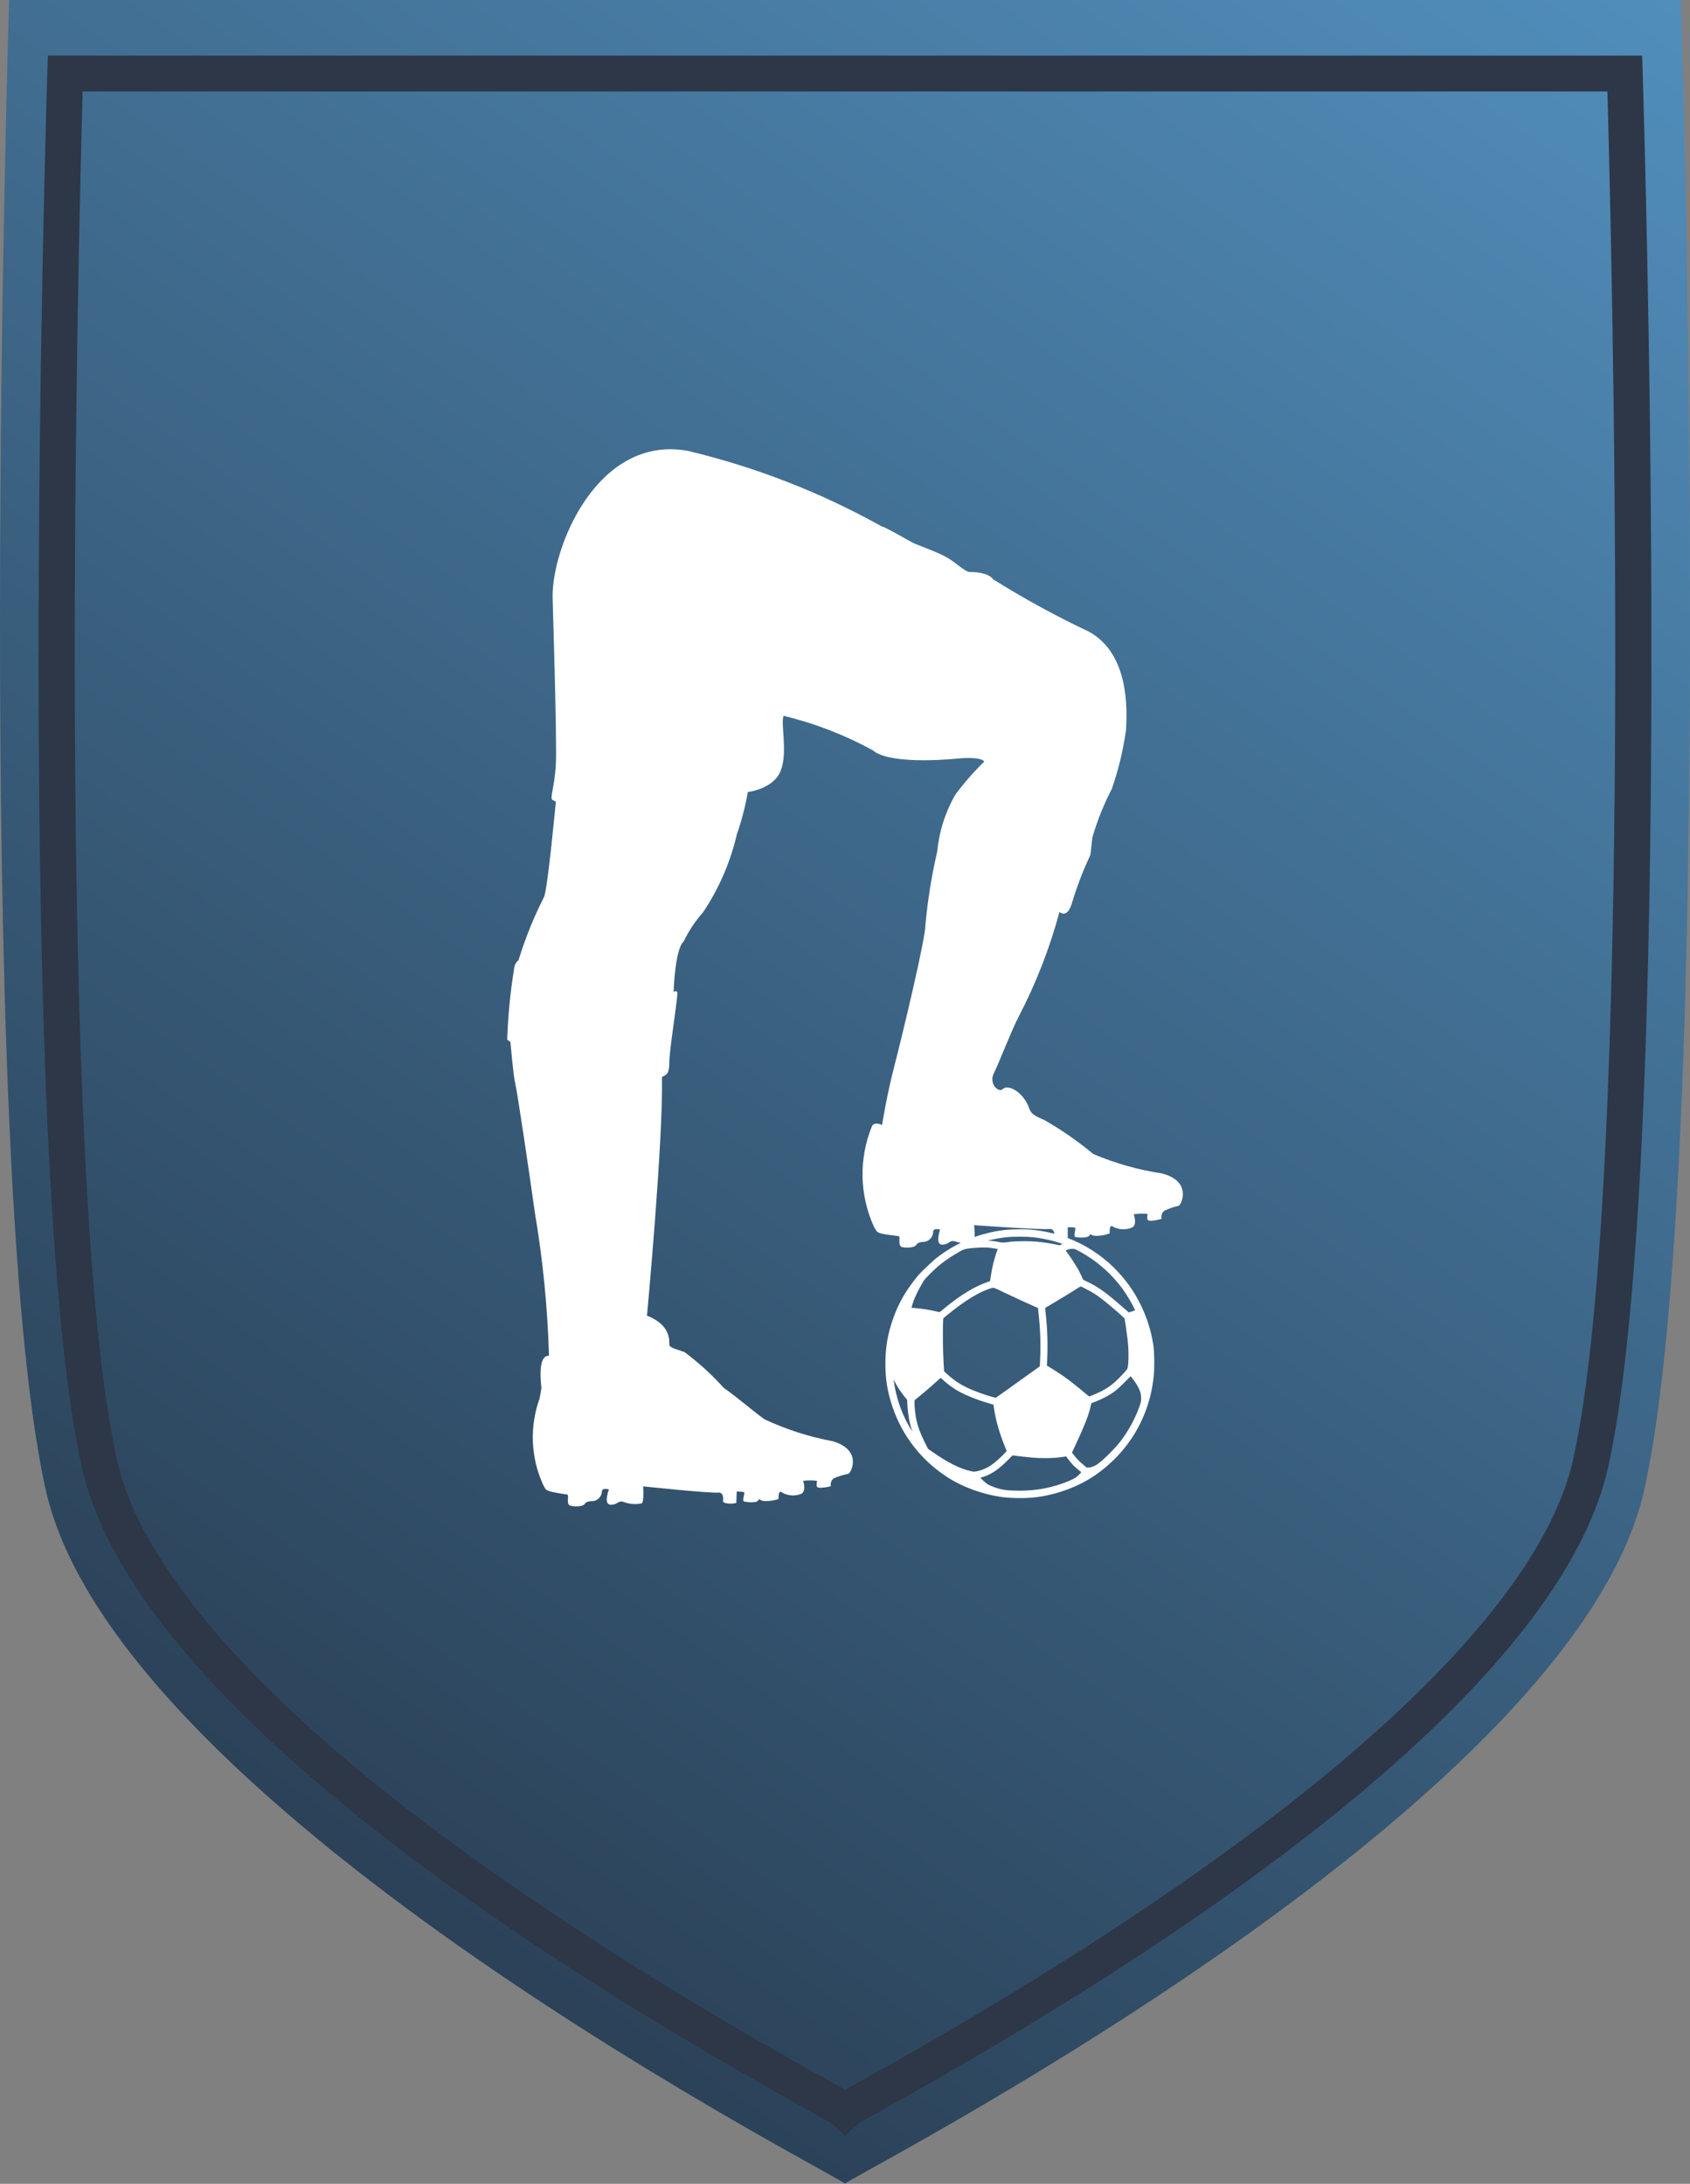 <?xml version="1.0" encoding="utf-8"?>
<!-- Generator: Adobe Illustrator 17.0.0, SVG Export Plug-In . SVG Version: 6.00 Build 0)  -->
<!DOCTYPE svg PUBLIC "-//W3C//DTD SVG 1.1//EN" "http://www.w3.org/Graphics/SVG/1.1/DTD/svg11.dtd">
<svg version="1.1" id="Layer_1" xmlns="http://www.w3.org/2000/svg" xmlns:xlink="http://www.w3.org/1999/xlink" x="0px" y="0px"
	 width="175.944px" height="227.299px" viewBox="0 0 175.944 227.299" enable-background="new 0 0 175.944 227.299"
	 xml:space="preserve">
<rect x="0" y="0" width="175.944" height="227.299" fill="#808080" stroke="none"/>
<g>
	
		<linearGradient id="SVGID_1_" gradientUnits="userSpaceOnUse" x1="-1449.417" y1="880.827" x2="-1191.417" y2="510.827" gradientTransform="matrix(1 0 0 1 1404.8 -613.621)">
		<stop  offset="0" style="stop-color:#1A202C"/>
		<stop  offset="1" style="stop-color:#62B0E8"/>
	</linearGradient>
	<path fill="url(#SVGID_1_)" d="M87.972,227.299c0.96,0-75.753-38.631-83.223-72.279C-2.854,120.788,0.953,0,0.953,0h174.041
		c0,0,3.802,120.788-3.801,155.021C163.722,188.668,87.013,227.299,87.972,227.299"/>
	<g>
		<path fill="#2D3748" d="M87.971,222.326l-0.758-0.761l-0.748-0.62c-0.439-0.251-1.157-0.65-1.905-1.065
			c-45.613-25.328-71.91-48.566-76.048-67.204C1.45,120.878,4.783,12.206,4.928,7.595l0.057-1.807h165.977l0.057,1.807
			c0.145,4.611,3.473,113.283-3.589,145.082c-4.138,18.639-30.435,41.877-76.047,67.205c-0.744,0.414-1.461,0.812-1.899,1.062
			l-0.751,0.62L87.971,222.326z M8.605,9.519c-0.413,14.613-2.922,113.208,3.551,142.348c3.844,17.315,30.201,40.31,74.216,64.751
			c0.532,0.295,0.957,0.531,1.3,0.722l0.301,0.179l0.301-0.179c0.342-0.191,0.767-0.427,1.298-0.722
			c44.014-24.44,70.371-47.436,74.216-64.751c6.472-29.14,3.968-127.735,3.556-142.348C167.344,9.519,8.605,9.519,8.605,9.519z"/>
	</g>
</g>
<g>
	<g id="Group_319" transform="translate(0 0)">
		<path id="Path_4133" fill="#FFFFFF" d="M120.947,122.134c-2.455-0.37-4.853-1.051-7.136-2.026
			c-1.596-1.329-3.306-2.516-5.11-3.544c-1.859-0.761-1.225-0.928-1.982-2.07s-1.899-1.562-2.323-1.138s-1.479-0.547-0.928-1.645
			c0.551-1.098,1.816-4.432,2.573-5.867c1.813-3.479,3.242-7.145,4.261-10.934c0,0,0.845,0.845,1.352-1.098
			c0.504-1.647,1.125-3.255,1.859-4.813c0,0,0.083-0.547,0.21-1.816c0.505-1.752,1.184-3.449,2.026-5.067
			c0.69-1.988,1.186-4.037,1.479-6.121c0.127-2.153,0.337-7.976-3.881-10.256c-3.424-1.62-6.751-3.439-9.963-5.447
			c-0.508-0.718-1.982-0.761-2.45-0.761c-0.468,0-1.435-1.015-2.49-1.586s-2.957-1.225-3.378-1.435
			c-0.421-0.21-2.704-1.562-3.295-1.733c-6.335-3.529-13.125-6.172-20.179-7.854c-9.455-1.689-14.209,10.173-14.058,15.366
			c0,0,0.463,14.776,0.337,17.221c-0.127,2.446-0.674,3.588-0.337,3.758l0.337,0.17c0,0-0.845,9.035-1.225,9.911
			c-1.076,2.114-1.966,4.317-2.66,6.585c-0.266,0.223-0.433,0.542-0.463,0.888c-0.395,2.444-0.635,4.911-0.718,7.386l0.337,0.254
			c0,0,0.297,3.544,0.508,4.361c0.21,0.817,1.586,10.133,2.026,13.34c0.84,4.94,1.334,9.933,1.479,14.942
			c-0.547,0-1.098,0.508-0.793,3.334c0,0.111-0.079,0.527-0.182,1.118l0,0c-1.058,2.914-0.932,6.125,0.349,8.948
			c0.361,0.646,0.063,0.678,2.541,1.058c0.206,0.091-0.163,1.007,0.297,1.15c0.46,0.143,1.348,0.087,1.487-0.159
			s0.515-0.321,0.896-0.309c0.498-0.074,0.879-0.481,0.92-0.983c-0.028-0.464,0.726-0.23,0.726-0.23s-0.602,1.542,0.159,1.586
			c0.761,0.043,0.734-0.48,1.364-0.293c0.604,0.234,1.262,0.287,1.895,0.151c0.257-0.202,0.143-1.768,0.143-1.768
			s7.029,0.745,7.878,0.646c0.463,0,0.488,0.567,0.436,0.86s0.872,0.369,1.387,0.218l0.04-1.189c0,0,0.761,0,0.793,0.111
			s-0.242,0.88-0.032,0.928c0.21,0.048,1.261,0.21,1.483-0.119c0.222-0.329,0,0.127,0.884,0.071c0.417-0.002,0.831-0.073,1.225-0.21
			c0,0-0.051-0.793,0.246-0.753c0.609,0.406,1.376,0.495,2.062,0.238c0.642-0.234,0.257-1.384,0.257-1.384
			c0.477-0.054,0.958-0.054,1.435,0c0,0.397-0.194,0.71,0.313,0.729c0.388-0.006,0.773-0.063,1.146-0.17
			c-0.083-0.319,0.048-0.654,0.325-0.832c0.481-0.203,0.982-0.356,1.494-0.456c0.297-0.115,1.479-2.486-1.657-3.393
			c-2.44-0.454-4.812-1.216-7.061-2.268c-1.154-0.793-2.882-2.335-4.246-3.263l0,0c-1.242-1.378-2.615-2.631-4.099-3.742
			c-0.793-0.297-1.586-0.424-1.586-0.793c0-0.369,0.17-2.026-2.323-2.997c0,0,1.689-18.11,1.562-24.821
			c0.293-0.254,0.761-0.127,0.761-1.479s0.761-5.867,0.845-7.259c-0.043-0.397-0.396-0.127-0.396-0.127s0.127-4.476,1.055-5.277
			c0.529-1.104,1.211-2.127,2.026-3.041c1.647-2.468,2.834-5.213,3.505-8.104c0.499-1.43,0.88-2.9,1.138-4.393
			c0,0,2.66-0.297,3.418-2.196c0.757-1.899,0-4.813,0.297-5.741c3.241,0.78,6.365,1.987,9.289,3.588
			c1.899,1.645,9.035,0.845,9.035,0.845s2.236-0.21,2.577,0.337c-1.087,1.058-2.09,2.201-2.997,3.417
			c-1.053,1.823-1.7,3.851-1.899,5.947c-0.581,2.502-0.99,5.042-1.225,7.6c0,1.518-2.45,11.691-3.251,14.776
			s-1.265,6.082-1.265,6.082s-0.793-0.397-1.055,0.127c-1.376,3.37-1.3,7.158,0.21,10.47c0.396,0.634,0.083,0.674,2.577,0.971
			c0.21,0.083-0.127,1.011,0.337,1.138c0.463,0.127,1.352,0.043,1.479-0.21c0.127-0.253,0.508-0.337,0.888-0.337
			c0.495-0.092,0.862-0.512,0.884-1.015c-0.04-0.464,0.718-0.254,0.718-0.254s-0.547,1.562,0.21,1.562s0.718-0.508,1.352-0.337
			c0.611,0.213,1.271,0.242,1.899,0.083c0.253-0.21,0.083-1.772,0.083-1.772s7.049,0.508,7.893,0.397
			c0.463,0,0.508,0.547,0.463,0.845s0.888,0.337,1.391,0.17v-1.189c0,0,0.761-0.043,0.793,0.083c0.032,0.127-0.21,0.888,0,0.928
			c0.21,0.04,1.265,0.17,1.479-0.17c0.214-0.341,0,0.127,0.884,0.043c0.417-0.017,0.828-0.103,1.217-0.254
			c0,0-0.079-0.793,0.218-0.761c0.623,0.385,1.393,0.447,2.069,0.167c0.635-0.254,0.21-1.392,0.21-1.392
			c0.476-0.067,0.957-0.08,1.435-0.04c0,0.397-0.17,0.718,0.337,0.718c0.387-0.019,0.77-0.09,1.138-0.21
			c-0.095-0.315,0.023-0.656,0.293-0.845c0.474-0.219,0.97-0.389,1.479-0.508C123.028,125.341,124.115,122.935,120.947,122.134z"/>
	</g>
	<path fill="#FFFFFF" d="M120.084,140.088c-0.169-1.169-0.488-2.326-0.949-3.44c-0.461-1.112-1.05-2.151-1.752-3.087
		c-0.591-0.787-1.255-1.507-1.975-2.14c-0.719-0.632-1.517-1.2-2.373-1.686c-0.846-0.478-1.769-0.873-2.745-1.171
		c-0.977-0.299-1.981-0.494-2.983-0.58c-0.233-0.02-0.607-0.031-1.054-0.031c-0.601,0-1.168,0.02-1.48,0.051
		c-2.654,0.275-5.162,1.284-7.253,2.916c-0.311,0.243-1.107,0.984-1.558,1.435c-0.164,0.164-0.275,0.281-0.338,0.357
		c-0.649,0.78-1.169,1.511-1.59,2.235c-0.422,0.726-0.771,1.49-1.066,2.335c-0.54,1.538-0.768,2.84-0.789,4.494
		c-0.02,1.701,0.204,3.106,0.751,4.7c0.503,1.475,1.239,2.842,2.188,4.064c0.947,1.22,2.095,2.279,3.412,3.149
		c0.801,0.53,1.767,1.008,2.793,1.38c1.023,0.372,2.098,0.636,3.11,0.764c0.483,0.06,1.165,0.096,1.825,0.096
		c0.291,0,0.558-0.007,0.793-0.021c0.602-0.034,1.226-0.115,1.854-0.242c0.618-0.125,1.238-0.293,1.843-0.501
		c1.223-0.419,2.376-0.994,3.334-1.663c0.704-0.494,1.365-1.048,1.965-1.648c0.745-0.745,1.405-1.569,1.96-2.449
		c0.559-0.885,1.016-1.831,1.357-2.811c0.397-1.128,0.622-2.151,0.753-3.423C120.201,142.334,120.184,140.777,120.084,140.088z
		 M108.061,136.142l0.063,0.574c0.199,1.846,0.241,3.346,0.146,5.174l-0.018,0.326l-2.233,1.598
		c-0.52,0.372-1.347,0.963-2.343,1.673c-0.1-0.017-0.359-0.072-0.929-0.257c-0.599-0.194-1.246-0.436-1.73-0.645
		c-0.969-0.426-1.628-0.855-2.434-1.584l-0.292-0.261l-0.018-0.291c-0.082-1.331-0.113-2.345-0.11-3.618
		c0.001-0.691,0.008-1.096,0.023-1.354c0.009-0.156,0.021-0.237,0.028-0.275c0.08-0.069,0.277-0.231,0.427-0.354l0.006-0.005
		c1.913-1.549,3.374-2.431,4.595-2.776c0.073-0.021,0.111-0.031,0.146-0.031c0.136,0,0.46,0.151,1.223,0.523
		c0.819,0.394,2.364,1.109,3.205,1.476L108.061,136.142z M109.004,142.149l-0.012-0.007c0.118-1.988,0.071-3.726-0.15-5.632
		c-0.021-0.183-0.029-0.301-0.031-0.375c0.213-0.124,0.652-0.386,1.333-0.793c0.724-0.437,1.641-0.995,1.942-1.19l0.128-0.084
		c0.122-0.08,0.248-0.163,0.285-0.168c0.042,0.001,0.19,0.076,0.334,0.148c0.045,0.023,0.096,0.048,0.15,0.075
		c0.909,0.457,1.423,0.803,2.389,1.609c1.344,1.118,1.647,1.438,1.71,1.514c0.05,0.237,0.229,1.456,0.321,2.267
		c0.064,0.583,0.093,1.251,0.082,1.833c-0.012,0.634-0.069,0.995-0.121,1.132c-0.01,0.017-0.063,0.1-0.262,0.325
		c-0.162,0.183-0.375,0.408-0.583,0.617c-0.23,0.23-0.435,0.421-0.578,0.538c-0.433,0.357-0.726,0.552-1.253,0.833
		c-0.167,0.088-0.479,0.232-0.815,0.375c-0.235,0.1-0.386,0.159-0.475,0.191c-0.085-0.065-0.238-0.187-0.482-0.392
		c-1.198-1.016-1.985-1.609-3.013-2.266C109.329,142.338,109.092,142.193,109.004,142.149z M117.705,136.546l-0.184,0.057
		l-0.132-0.112c-0.118-0.1-0.444-0.382-0.759-0.655l-0.196-0.17c-1.363-1.183-2.157-1.736-3.268-2.274l-0.397-0.19l-0.141-0.312
		c-0.113-0.247-0.259-0.547-0.33-0.683l-0.006-0.01c-0.191-0.354-0.806-1.303-1.182-1.822c-0.068-0.095-0.123-0.172-0.167-0.234
		c0.039-0.014,0.085-0.031,0.14-0.05c0.223-0.076,0.391-0.108,0.559-0.108h0.015c0.201,0.004,0.238,0.011,0.534,0.164
		c1.852,0.962,3.481,2.363,4.71,4.05c0.445,0.615,0.944,1.466,1.278,2.174C118.059,136.423,117.859,136.497,117.705,136.546z
		 M110.465,129.543l-0.147,0.07l-0.572-0.114c-0.865-0.17-1.644-0.265-2.452-0.3c-0.179-0.007-0.394-0.011-0.622-0.011
		c-0.492,0-1.125,0.018-1.427,0.058c-0.687,0.091-0.913,0.104-1.105,0.059c-0.362-0.087-0.809-0.147-1.299-0.175
		c0.631-0.16,1.293-0.284,1.915-0.353c0.332-0.038,0.846-0.059,1.411-0.059s1.077,0.022,1.407,0.059
		c0.618,0.071,1.424,0.22,2.051,0.38c0.253,0.068,0.628,0.187,0.997,0.316C110.57,129.495,110.518,129.518,110.465,129.543z
		 M101.328,129.893c0.341-0.032,0.744-0.05,1.105-0.05c0.246,0,0.453,0.008,0.599,0.024c0.259,0.028,0.611,0.091,0.847,0.14
		c-0.011,0.03-0.023,0.062-0.036,0.096l-0.005,0.013c-0.314,0.82-0.544,1.744-0.704,2.822l-0.001,0.009
		c-0.024,0.17-0.048,0.311-0.065,0.404c-0.063,0.023-0.155,0.056-0.279,0.098c-1.29,0.428-2.8,1.349-4.488,2.737l-0.131,0.109
		c-0.17,0.141-0.297,0.246-0.359,0.283c-0.019-0.004-0.046-0.012-0.063-0.016l-0.066-0.017c-0.889-0.22-1.733-0.351-2.654-0.414
		c-0.049-0.003-0.094-0.007-0.134-0.01c0.057-0.214,0.148-0.519,0.236-0.763l0.009-0.023c0.205-0.568,0.828-1.762,1.131-2.166
		c0.037-0.05,0.179-0.206,0.468-0.494c0.343-0.343,0.726-0.707,0.91-0.864c0.527-0.444,1.127-0.869,1.735-1.23
		C100.348,129.997,100.385,129.984,101.328,129.893z M93.279,144.058c0.279,0.505,0.608,0.979,1.036,1.493l0.127,0.153L94.455,146
		c0.058,1.168,0.213,2.095,0.53,3.017c-1.053-1.655-1.707-3.476-1.951-5.436C93.113,143.745,93.194,143.904,93.279,144.058z
		 M95.421,147.866c-0.09-0.421-0.163-0.959-0.197-1.437c-0.015-0.223-0.021-0.416-0.016-0.561c0.002-0.061,0.006-0.104,0.009-0.132
		c0.145-0.111,0.421-0.336,0.651-0.525c0.572-0.47,0.827-0.692,1.953-1.697l0.115-0.101l0.161,0.144
		c0.531,0.479,0.954,0.804,1.416,1.086c0.461,0.282,0.965,0.526,1.686,0.814c0.619,0.25,1.099,0.414,1.901,0.651l0.328,0.095
		l0.048,0.335c0.202,1.36,0.538,2.521,1.241,4.287l0.081,0.201l-0.076,0.092c-0.056,0.068-0.151,0.17-0.268,0.286
		c-0.376,0.376-0.893,0.833-1.151,1.018c-0.501,0.359-1.017,0.588-1.626,0.72c-0.226,0.048-0.282,0.046-0.551-0.009
		c-1.156-0.239-2.485-0.907-4.182-2.103l-0.33-0.23l-0.362-0.723C95.821,149.204,95.563,148.523,95.421,147.866z M102.061,153.81
		c0.505-0.13,0.947-0.321,1.387-0.599c0.446-0.282,0.901-0.66,1.432-1.191c0.05-0.049,0.101-0.101,0.152-0.154
		c0.095-0.097,0.165-0.169,0.222-0.226c0.073-0.073,0.127-0.126,0.167-0.16c0.417,0.069,1.628,0.202,2.134,0.24
		c0.419,0.032,0.843,0.049,1.26,0.049c0.75,0,1.451-0.053,2.023-0.154c0.037-0.006,0.101-0.015,0.158-0.021
		c0.196,0.278,0.622,0.801,0.771,0.95c0.14,0.14,0.53,0.462,0.609,0.527c0.079,0.063,0.145,0.118,0.197,0.162
		c-0.06,0.071-0.145,0.163-0.254,0.272c-0.111,0.111-0.209,0.2-0.271,0.244c-0.256,0.185-0.772,0.42-1.453,0.662
		c-1.416,0.501-2.856,0.745-4.405,0.745h-0.09c-1.14,0-1.743-0.074-2.389-0.295c-0.737-0.255-0.925-0.358-1.337-0.739
		C102.27,154.022,102.159,153.912,102.061,153.81z M113.132,152.75l-0.369-0.309c-0.444-0.374-0.77-0.721-1.089-1.158l-0.07-0.096
		l0.223-0.472c1.069-2.279,1.571-3.555,1.731-4.406c0.021-0.112,0.041-0.201,0.056-0.259c0.035-0.014,0.081-0.031,0.14-0.05
		c0.387-0.127,1.102-0.451,1.53-0.693c0.691-0.39,0.987-0.625,1.759-1.397l0.67-0.671c0.055,0.072,0.122,0.16,0.185,0.239
		c0.507,0.651,0.808,1.223,0.871,1.656c0.071,0.496,0.044,0.743-0.141,1.262c-0.454,1.272-1.119,2.491-1.977,3.623
		c-0.255,0.335-0.666,0.793-1.128,1.255c-0.571,0.571-1.113,1.042-1.379,1.201c-0.284,0.165-0.622,0.273-0.863,0.275L113.132,152.75
		z"/>
</g>
</svg>
